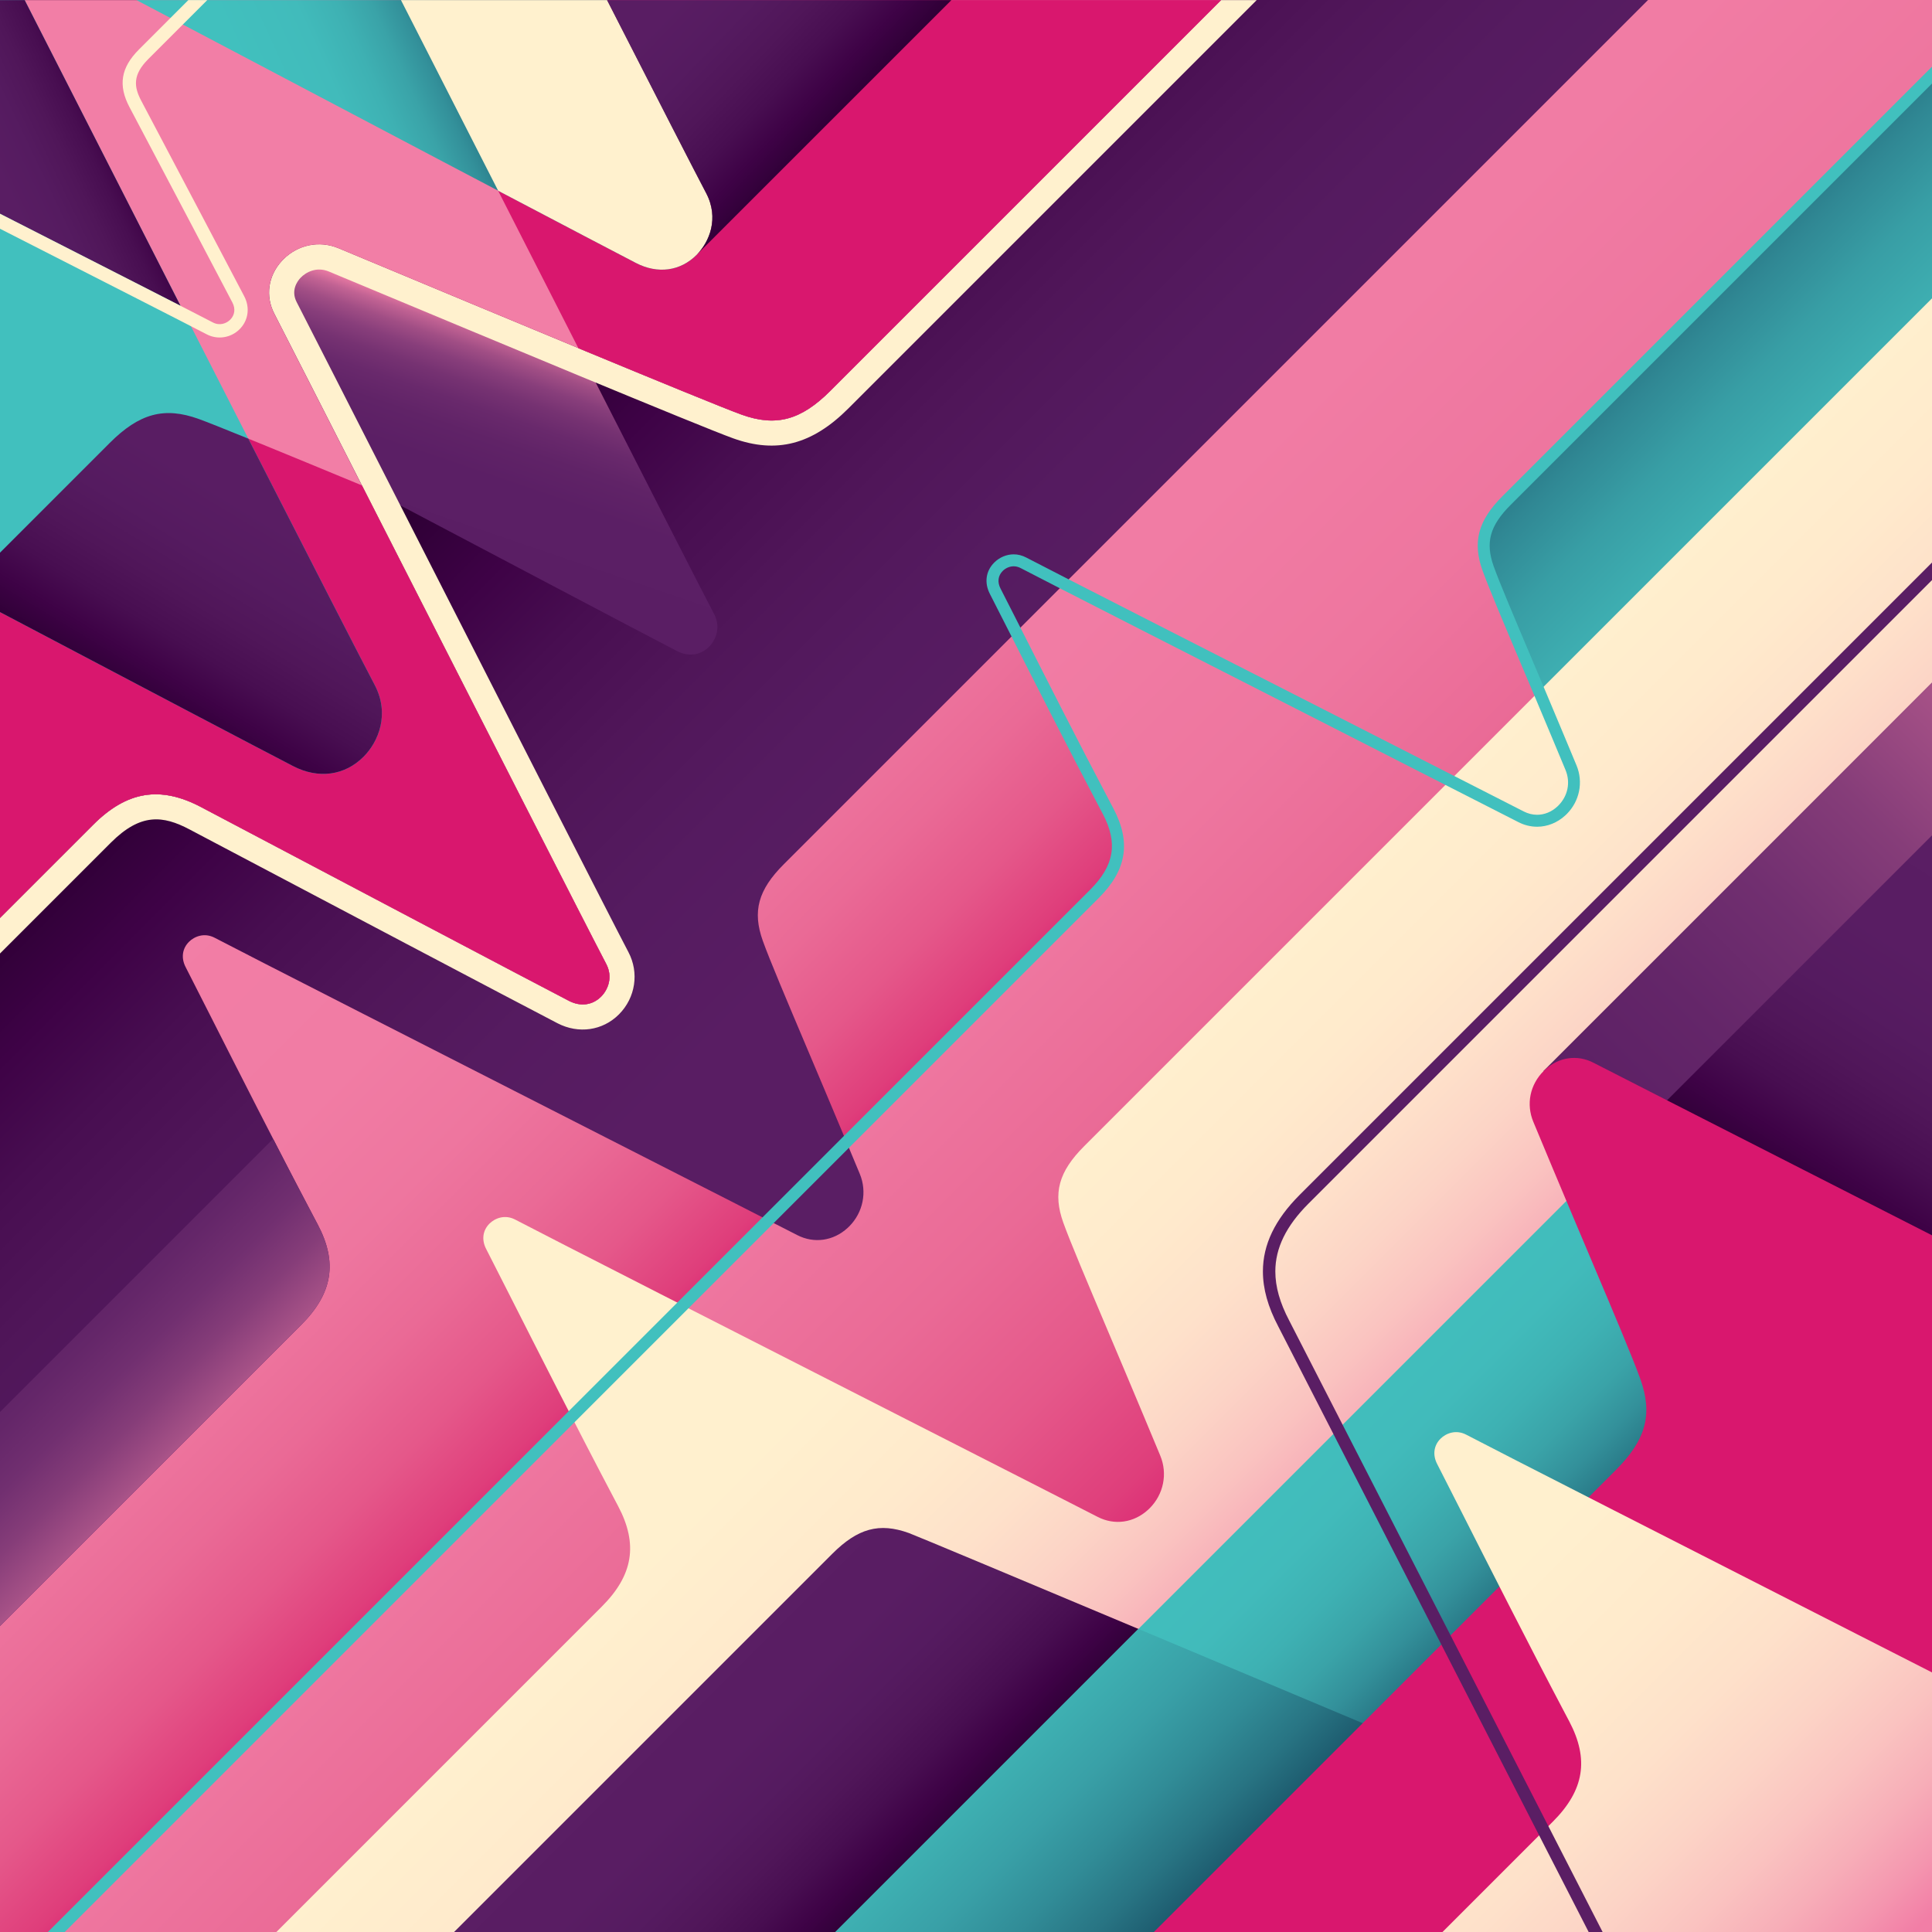 <?xml version="1.0" encoding="UTF-8" standalone="no"?>
<!-- Generator: Adobe Illustrator 16.0.0, SVG Export Plug-In . SVG Version: 6.00 Build 0)  -->

<svg
   version="1.1"
   viewBox="0 0 1400 1400"
   sodipodi:docname="svg.svg"
   inkscape:version="1.1.2 (0a00cf5339, 2022-02-04)"
   id="svg1554"
   xmlns:inkscape="http://www.inkscape.org/namespaces/inkscape"
   xmlns:sodipodi="http://sodipodi.sourceforge.net/DTD/sodipodi-0.dtd"
   xmlns="http://www.w3.org/2000/svg"
   xmlns:svg="http://www.w3.org/2000/svg">
  <defs
     id="defs352" />
  <sodipodi:namedview
     id="namedview350"
     pagecolor="#505050"
     bordercolor="#ffffff"
     borderopacity="1"
     inkscape:pageshadow="0"
     inkscape:pageopacity="0"
     inkscape:pagecheckerboard="1"
     showgrid="false"
     inkscape:zoom="0.53214286"
     inkscape:cx="700"
     inkscape:cy="700"
     inkscape:window-width="3440"
     inkscape:window-height="1369"
     inkscape:window-x="0"
     inkscape:window-y="34"
     inkscape:window-maximized="1" />
  <g
     id="g347">
	<linearGradient
   id="SVGID_1_"
   gradientUnits="userSpaceOnUse"
   x1="333.207"
   y1="333.207"
   x2="997.203"
   y2="997.203">
		<stop
   offset="0.111"
   style="stop-color:#F27EA6"
   id="stop2" />

		<stop
   offset="0.426"
   style="stop-color:#F17CA4"
   id="stop4" />

		<stop
   offset="0.589"
   style="stop-color:#EE769F"
   id="stop6" />

		<stop
   offset="0.717"
   style="stop-color:#EA6A96"
   id="stop8" />

		<stop
   offset="0.827"
   style="stop-color:#E5588A"
   id="stop10" />

		<stop
   offset="0.924"
   style="stop-color:#DF3E7B"
   id="stop12" />

		<stop
   offset="1"
   style="stop-color:#D9176E"
   id="stop14" />

	</linearGradient>

	<rect
   fill="url(#SVGID_1_)"
   width="1400"
   height="1400"
   id="rect17" />

	<linearGradient
   id="SVGID_2_"
   gradientUnits="userSpaceOnUse"
   x1="1424.718"
   y1="447.696"
   x2="1128.272"
   y2="151.25">
		<stop
   offset="0.106"
   style="stop-color:#41C0BE"
   id="stop19" />

		<stop
   offset="0.296"
   style="stop-color:#41BABA"
   id="stop21" />

		<stop
   offset="0.434"
   style="stop-color:#3EAEB1"
   id="stop23" />

		<stop
   offset="0.556"
   style="stop-color:#389EA5"
   id="stop25" />

		<stop
   offset="0.668"
   style="stop-color:#308894"
   id="stop27" />

		<stop
   offset="0.773"
   style="stop-color:#256E7E"
   id="stop29" />

		<stop
   offset="0.872"
   style="stop-color:#195066"
   id="stop31" />

		<stop
   offset="0.899"
   style="stop-color:#14485F"
   id="stop33" />

	</linearGradient>

	<path
   fill="url(#SVGID_2_)"
   d="M1400,54.082c-48.444,48.444-279.262,279.261-304.307,304.306c-28,28-20,44.333-17.667,52   s40.487,100,40.487,100L1400,236.227V54.082z"
   id="path36" />

	<linearGradient
   id="SVGID_3_"
   gradientUnits="userSpaceOnUse"
   x1="103.762"
   y1="574.653"
   x2="527.623"
   y2="998.514">
		<stop
   offset="0.111"
   style="stop-color:#F27EA6"
   id="stop38" />

		<stop
   offset="0.409"
   style="stop-color:#F17CA4"
   id="stop40" />

		<stop
   offset="0.563"
   style="stop-color:#EE769F"
   id="stop42" />

		<stop
   offset="0.684"
   style="stop-color:#EA6A96"
   id="stop44" />

		<stop
   offset="0.788"
   style="stop-color:#E5588A"
   id="stop46" />

		<stop
   offset="0.88"
   style="stop-color:#DF3E7B"
   id="stop48" />

		<stop
   offset="0.952"
   style="stop-color:#D9176E"
   id="stop50" />

	</linearGradient>

	<path
   fill="url(#SVGID_3_)"
   d="M791.663,650.692c33.917-33.917,11.08-64.137,11.08-64.137l-115.384-226L458.217,0H0v1400h42.355   C42.355,1400,757.746,684.608,791.663,650.692z"
   id="path53" />

	<linearGradient
   id="SVGID_4_"
   gradientUnits="userSpaceOnUse"
   x1="1108.227"
   y1="1116.188"
   x2="610.923"
   y2="618.884">
		<stop
   offset="0.111"
   style="stop-color:#F27EA6"
   id="stop55" />

		<stop
   offset="0.152"
   style="stop-color:#F496AF"
   id="stop57" />

		<stop
   offset="0.205"
   style="stop-color:#F7AEB8"
   id="stop59" />

		<stop
   offset="0.264"
   style="stop-color:#FAC3C0"
   id="stop61" />

		<stop
   offset="0.331"
   style="stop-color:#FCD4C6"
   id="stop63" />

		<stop
   offset="0.407"
   style="stop-color:#FEE1CA"
   id="stop65" />

		<stop
   offset="0.501"
   style="stop-color:#FFEACC"
   id="stop67" />

		<stop
   offset="0.629"
   style="stop-color:#FFF0CE"
   id="stop69" />

		<stop
   offset="0.952"
   style="stop-color:#FFF1CE"
   id="stop71" />

	</linearGradient>

	<path
   fill="url(#SVGID_4_)"
   d="M785.659,830.537c-18.562,18.561-22.803,34.119-15.13,55.497   c4.938,13.74,17.144,42.587,32.592,79.106c7.896,18.661,16.845,39.811,25.931,61.576c5.633,13.501,9.808,23.503,11.749,28.179   c5.4,13.021,2.38,27.944-7.693,38.018c-0.362,0.361-0.736,0.718-1.119,1.07c-10.352,9.522-24.376,11.507-36.601,5.194   c-10.62-5.485-72.413-36.964-137.834-70.284l-0.752-0.385C539.238,968.618,392.929,894.091,373.4,883.795   c-7.619-4.012-14.833-0.957-18.695,2.872c-4.941,4.943-5.832,11.791-2.43,18.368c3.347,6.478,9.459,18.543,17.199,33.815   c19.669,38.829,49.399,97.503,74.986,145.98l3.505,6.644c14.532,27.537,10.868,49.964-11.879,72.71L200.272,1400H1400V216.195   L785.659,830.537z"
   id="path74" />

	<linearGradient
   id="SVGID_5_"
   gradientUnits="userSpaceOnUse"
   x1="536.961"
   y1="1149.453"
   x2="735.963"
   y2="1348.456">
		<stop
   offset="0"
   style="stop-color:#5A1E64"
   id="stop76" />

		<stop
   offset="0.285"
   style="stop-color:#591D63"
   id="stop78" />

		<stop
   offset="0.432"
   style="stop-color:#551B60"
   id="stop80" />

		<stop
   offset="0.548"
   style="stop-color:#501659"
   id="stop82" />

		<stop
   offset="0.647"
   style="stop-color:#480E51"
   id="stop84" />

		<stop
   offset="0.735"
   style="stop-color:#3E0246"
   id="stop86" />

		<stop
   offset="0.815"
   style="stop-color:#300037"
   id="stop88" />

		<stop
   offset="0.822"
   style="stop-color:#2F0035"
   id="stop90" />

	</linearGradient>

	<path
   fill="url(#SVGID_5_)"
   d="M603.044,1125.998L329.042,1400h843.466v-73.466c-204.104-85.898-504.882-212.401-513.967-215.666   C637.164,1103.195,621.605,1107.437,603.044,1125.998z"
   id="path93" />

	<linearGradient
   id="SVGID_6_"
   gradientUnits="userSpaceOnUse"
   x1="948.207"
   y1="948.207"
   x2="1191.205"
   y2="1191.205">
		<stop
   offset="0.106"
   style="stop-color:#41C0BE"
   id="stop95" />

		<stop
   offset="0.339"
   style="stop-color:#41BBBB"
   id="stop97" />

		<stop
   offset="0.459"
   style="stop-color:#3EB1B3"
   id="stop99" />

		<stop
   offset="0.554"
   style="stop-color:#3AA3A8"
   id="stop101" />

		<stop
   offset="0.635"
   style="stop-color:#33909A"
   id="stop103" />

		<stop
   offset="0.708"
   style="stop-color:#297987"
   id="stop105" />

		<stop
   offset="0.773"
   style="stop-color:#1F5E71"
   id="stop107" />

		<stop
   offset="0.822"
   style="stop-color:#14485F"
   id="stop109" />

	</linearGradient>

	<polygon
   fill="url(#SVGID_6_)"
   points="1400,1400 1400,605.326 605.327,1400  "
   id="polygon112" />

	<linearGradient
   id="SVGID_7_"
   gradientUnits="userSpaceOnUse"
   x1="622.035"
   y1="1096.385"
   x2="953.173"
   y2="1427.523">
		<stop
   offset="0.106"
   style="stop-color:#41C0BE"
   id="stop114" />

		<stop
   offset="0.309"
   style="stop-color:#41BBBA"
   id="stop116" />

		<stop
   offset="0.435"
   style="stop-color:#3EB0B2"
   id="stop118" />

		<stop
   offset="0.539"
   style="stop-color:#39A0A7"
   id="stop120" />

		<stop
   offset="0.632"
   style="stop-color:#318C97"
   id="stop122" />

		<stop
   offset="0.717"
   style="stop-color:#287483"
   id="stop124" />

		<stop
   offset="0.795"
   style="stop-color:#1C586C"
   id="stop126" />

		<stop
   offset="0.837"
   style="stop-color:#14485F"
   id="stop128" />

	</linearGradient>

	<path
   fill="url(#SVGID_7_)"
   d="M824.941,1180.386L605.327,1400h567.181v-73.466   C1064.54,1281.096,929.525,1224.296,824.941,1180.386z"
   id="path131" />

	<linearGradient
   id="SVGID_8_"
   gradientUnits="userSpaceOnUse"
   x1="1428.524"
   y1="592.342"
   x2="1232.524"
   y2="900.342">
		<stop
   offset="0"
   style="stop-color:#5A1E64"
   id="stop133" />

		<stop
   offset="0.285"
   style="stop-color:#591D63"
   id="stop135" />

		<stop
   offset="0.432"
   style="stop-color:#551B60"
   id="stop137" />

		<stop
   offset="0.548"
   style="stop-color:#501659"
   id="stop139" />

		<stop
   offset="0.647"
   style="stop-color:#480E51"
   id="stop141" />

		<stop
   offset="0.735"
   style="stop-color:#3E0246"
   id="stop143" />

		<stop
   offset="0.815"
   style="stop-color:#300037"
   id="stop145" />

		<stop
   offset="0.822"
   style="stop-color:#2F0035"
   id="stop147" />

	</linearGradient>

	<polygon
   fill="url(#SVGID_8_)"
   points="1400,494.693 1118.514,776.18 1400,940.492  "
   id="polygon150" />

	<linearGradient
   id="SVGID_9_"
   gradientUnits="userSpaceOnUse"
   x1="1038.243"
   y1="916.222"
   x2="1534.243"
   y2="410.222">
		<stop
   offset="0.062"
   style="stop-color:#5A1E64"
   id="stop152" />

		<stop
   offset="0.23"
   style="stop-color:#5C2065"
   id="stop154" />

		<stop
   offset="0.375"
   style="stop-color:#642669"
   id="stop156" />

		<stop
   offset="0.511"
   style="stop-color:#712F70"
   id="stop158" />

		<stop
   offset="0.642"
   style="stop-color:#863D79"
   id="stop160" />

		<stop
   offset="0.769"
   style="stop-color:#A45086"
   id="stop162" />

		<stop
   offset="0.892"
   style="stop-color:#CC6997"
   id="stop164" />

		<stop
   offset="0.966"
   style="stop-color:#F27EA6"
   id="stop166" />

	</linearGradient>

	<polygon
   fill="url(#SVGID_9_)"
   points="1118.514,776.18 1188.369,816.957 1400,605.326 1400,494.693  "
   id="polygon169" />

	<linearGradient
   id="SVGID_10_"
   gradientUnits="userSpaceOnUse"
   x1="808.188"
   y1="800.227"
   x2="238.231"
   y2="230.27">
		<stop
   offset="0"
   style="stop-color:#5A1E64"
   id="stop171" />

		<stop
   offset="0.285"
   style="stop-color:#591D63"
   id="stop173" />

		<stop
   offset="0.432"
   style="stop-color:#551B60"
   id="stop175" />

		<stop
   offset="0.548"
   style="stop-color:#501659"
   id="stop177" />

		<stop
   offset="0.647"
   style="stop-color:#480E51"
   id="stop179" />

		<stop
   offset="0.735"
   style="stop-color:#3E0246"
   id="stop181" />

		<stop
   offset="0.815"
   style="stop-color:#300037"
   id="stop183" />

		<stop
   offset="0.822"
   style="stop-color:#2F0035"
   id="stop185" />

	</linearGradient>

	<path
   fill="url(#SVGID_10_)"
   d="M1194.232,0H0v1178.31l218.337-218.338c22.747-22.746,26.411-45.173,11.879-72.71l-3.505-6.644   c-25.587-48.478-55.317-107.151-74.986-145.98c-7.74-15.272-13.852-27.338-17.199-33.815c-3.402-6.577-2.512-13.425,2.43-18.368   c3.862-3.829,11.076-6.884,18.695-2.872c19.529,10.296,165.838,84.823,283.401,144.714l0.752,0.385   c65.421,33.32,127.214,64.799,137.834,70.284c12.225,6.313,26.249,4.328,36.601-5.194c0.383-0.353,0.757-0.709,1.119-1.07   c10.073-10.073,13.094-24.997,7.693-38.018c-1.941-4.676-6.116-14.678-11.749-28.179c-9.086-21.766-18.035-42.915-25.931-61.576   c-15.448-36.52-27.654-65.366-32.592-79.106c-7.673-21.378-3.432-36.937,15.13-55.497L1194.232,0z"
   id="path188" />

	<linearGradient
   id="SVGID_11_"
   gradientUnits="userSpaceOnUse"
   x1="0.79"
   y1="903.626"
   x2="190.721"
   y2="1093.557">
		<stop
   offset="0.062"
   style="stop-color:#5A1E64"
   id="stop190" />

		<stop
   offset="0.214"
   style="stop-color:#5C2065"
   id="stop192" />

		<stop
   offset="0.345"
   style="stop-color:#642669"
   id="stop194" />

		<stop
   offset="0.468"
   style="stop-color:#712F70"
   id="stop196" />

		<stop
   offset="0.587"
   style="stop-color:#863D79"
   id="stop198" />

		<stop
   offset="0.702"
   style="stop-color:#A45086"
   id="stop200" />

		<stop
   offset="0.812"
   style="stop-color:#CC6997"
   id="stop202" />

		<stop
   offset="0.88"
   style="stop-color:#F27EA6"
   id="stop204" />

	</linearGradient>

	<path
   fill="url(#SVGID_11_)"
   d="M0,1178.31l218.337-218.338c22.747-22.746,26.411-45.173,11.879-72.71l-3.505-6.644   c-9.281-17.584-19.107-36.51-28.8-55.344L0,1023.186V1178.31z"
   id="path207" />

	
		<linearGradient
   id="SVGID_12_"
   gradientUnits="userSpaceOnUse"
   x1="-1951.687"
   y1="4798.42"
   x2="-2032.339"
   y2="5034.96"
   gradientTransform="matrix(-1 0 0 -1 -1622.972 5214.711)">
		<stop
   offset="0"
   style="stop-color:#5A1E64"
   id="stop209" />

		<stop
   offset="0.297"
   style="stop-color:#5B1F65"
   id="stop211" />

		<stop
   offset="0.404"
   style="stop-color:#602367"
   id="stop213" />

		<stop
   offset="0.48"
   style="stop-color:#69296C"
   id="stop215" />

		<stop
   offset="0.541"
   style="stop-color:#763272"
   id="stop217" />

		<stop
   offset="0.594"
   style="stop-color:#883E7B"
   id="stop219" />

		<stop
   offset="0.641"
   style="stop-color:#A14E85"
   id="stop221" />

		<stop
   offset="0.682"
   style="stop-color:#C16293"
   id="stop223" />

		<stop
   offset="0.72"
   style="stop-color:#EF7DA5"
   id="stop225" />

		<stop
   offset="0.721"
   style="stop-color:#F27EA6"
   id="stop227" />

	</linearGradient>

	<path
   fill="url(#SVGID_12_)"
   d="M198.785,227.292c5.212,10.094,31.178,61.045,63.349,124.202   c81.428,42.969,206.264,108.824,228.421,120.279c8.317,4.301,16.998,3.144,23.232-3.091l0.063-0.061   c4.848-4.888,8.706-14.018,3.619-23.667c-7.995-15.175-50.725-98.897-98.548-192.732c-51.793-21.466-108.071-44.955-142.265-59.226   c-15.072-6.291-26.239-10.953-31.462-13.121c-13.776-5.718-29.237-2.535-39.848,8.075c-0.382,0.385-0.76,0.776-1.13,1.179   C194.282,199.929,192.201,214.552,198.785,227.292z"
   id="path230" />

	<path
   fill="#FFF1CE"
   d="M0,690.949l80.322-80.322c21.63-21.63,37.843-19.715,56.988-9.61l7.422,3.917   c75.948,40.081,233.983,123.488,259.245,136.549c15.273,7.896,32.72,5.383,44.5-6.396l0.109-0.111   c11.926-12.02,14.662-30.104,6.81-45.005c-11.451-21.727-94.86-185.469-161.88-317.038   c-38.902-76.369-72.501-142.325-78.535-154.004c-4.351-8.42,0.406-15.014,2.651-17.457c4.113-4.418,11.923-8.346,20.573-4.757   c5.216,2.165,16.374,6.822,31.429,13.106c77.187,32.215,237.803,99.253,261.659,107.82c31.443,11.29,57.199,4.593,83.51-21.716   L910.656,0.069h-25.78L601.911,283.033c-21.496,21.499-39.569,26.39-64.46,17.45c-23.419-8.41-189.765-77.84-260.795-107.485   c-15.072-6.291-26.239-10.953-31.462-13.121c-13.776-5.718-29.237-2.535-39.848,8.075c-0.382,0.385-0.76,0.776-1.13,1.179   c-9.932,10.799-12.013,25.422-5.43,38.162c6.008,11.636,39.597,77.57,78.487,153.916   c67.046,131.622,150.486,295.424,161.996,317.261c5.084,9.65,1.229,18.779-3.623,23.668l-0.061,0.061   c-6.236,6.234-14.914,7.391-23.234,3.09c-25.194-13.023-183.183-96.405-259.107-136.475l-7.42-3.917   c-29.674-15.659-53.85-11.7-78.391,12.84L0,665.167V690.949z"
   id="path232" />

	<path
   fill="#F27EA6"
   d="M0,0.069v665.098l67.431-67.433c24.541-24.54,48.717-28.499,78.391-12.84l7.42,3.917   c75.925,40.07,233.914,123.452,259.107,136.475c8.321,4.301,16.998,3.145,23.234-3.09l0.061-0.061   c4.852-4.889,8.708-14.018,3.623-23.668c-11.509-21.837-94.949-185.64-161.996-317.261   c-38.89-76.345-72.479-142.279-78.487-153.916c-6.583-12.74-4.502-27.363,5.43-38.162c0.371-0.403,0.748-0.794,1.13-1.179   c10.611-10.61,26.072-13.793,39.848-8.075c5.223,2.168,16.391,6.83,31.462,13.121c71.031,29.645,237.376,99.075,260.795,107.485   c24.891,8.94,42.964,4.049,64.46-17.45L884.876,0.069H0z"
   id="path234" />

	<path
   fill="#D9176E"
   d="M419.104,252.298c55.725,23.097,106.214,43.827,118.347,48.185c24.891,8.94,42.964,4.049,64.46-17.45   L884.876,0.069H290.55c32.433,63.534,75.608,148.292,113.549,222.775C409.211,232.878,414.228,242.724,419.104,252.298z    M67.431,597.734c24.541-24.54,48.717-28.499,78.391-12.84l7.42,3.917c75.925,40.07,233.914,123.452,259.107,136.475   c8.321,4.301,16.998,3.145,23.234-3.09l0.061-0.061c4.852-4.889,8.708-14.018,3.623-23.668   c-11.509-21.837-94.949-185.64-161.996-317.261c-5.113-10.034-10.128-19.879-15.004-29.453   c-55.724-23.094-106.214-43.827-118.348-48.185c-24.892-8.94-42.964-4.049-64.459,17.45L0,400.48v264.687L67.431,597.734z"
   id="path236" />

	<path
   fill="#41C0BE"
   d="M212.448,555.157c18.25,9.436,37.29,6.896,50.965-6.775l0.136-0.14   c10.639-10.717,19.102-30.755,7.945-51.916C251.887,459.112,137.082,234.029,17.874,0.069H0v443.469   C101.575,497.063,187.261,542.138,212.448,555.157z"
   id="path238" />

	<linearGradient
   id="SVGID_13_"
   gradientUnits="userSpaceOnUse"
   x1="237.458"
   y1="300.839"
   x2="81.015"
   y2="559.512">
		<stop
   offset="0"
   style="stop-color:#5A1E64"
   id="stop240" />

		<stop
   offset="0.285"
   style="stop-color:#591D63"
   id="stop242" />

		<stop
   offset="0.432"
   style="stop-color:#551B60"
   id="stop244" />

		<stop
   offset="0.548"
   style="stop-color:#501659"
   id="stop246" />

		<stop
   offset="0.647"
   style="stop-color:#480E51"
   id="stop248" />

		<stop
   offset="0.735"
   style="stop-color:#3E0246"
   id="stop250" />

		<stop
   offset="0.815"
   style="stop-color:#300037"
   id="stop252" />

		<stop
   offset="0.822"
   style="stop-color:#2F0035"
   id="stop254" />

	</linearGradient>

	<path
   fill="url(#SVGID_13_)"
   d="M263.414,548.382l0.136-0.14c10.639-10.717,19.102-30.755,7.945-51.916   c-9.951-18.889-44.437-86.19-91.564-178.469c-17.637-7.175-30.619-12.352-36.011-14.288c-24.892-8.94-42.964-4.049-64.459,17.45   L0,400.48v43.058c101.575,53.525,187.261,98.6,212.448,111.619C230.698,564.593,249.738,562.054,263.414,548.382z"
   id="path257" />

	<path
   fill="#41C0BE"
   d="M1400,60.531V48.303l-311.329,311.328c-17.608,17.61-21.77,33.207-14.362,53.835   c4.255,11.849,14.644,36.407,27.797,67.499l0.168,0.398c6.356,15.02,14.267,33.713,22.139,52.571   c4.813,11.532,8.374,20.071,10.033,24.063c3.714,8.952,1.705,18.828-5.241,25.774c-0.25,0.25-0.512,0.5-0.771,0.74   c-4.144,3.811-9.319,5.91-14.573,5.91c-3.344,0-6.611-0.813-9.713-2.414c-9.361-4.833-66.958-34.173-117.772-60.058l-0.645-0.329   c-94.945-48.363-224.978-114.598-242.023-123.578c-2.947-1.554-6.03-2.342-9.164-2.342c-5.142,0-10.265,2.158-14.061,5.926   c-6.169,6.167-7.347,14.696-3.15,22.816c2.724,5.271,7.617,14.925,13.813,27.148l0.859,1.695   c16.776,33.113,42.129,83.155,64.103,124.795l2.998,5.68c11.099,21.031,8.39,37.448-9.058,54.896L34.702,1400h12.227l749.23-749.23   c20.334-20.334,23.601-40.396,10.591-65.047l-2.994-5.676c-22.077-41.828-48.344-93.685-64.039-124.668l-0.934-1.844   c-6.168-12.169-11.039-21.782-13.768-27.061c-2.416-4.671-1.824-9.327,1.616-12.768c2.11-2.093,5.066-3.342,7.909-3.342   c1.736,0,3.465,0.446,5.135,1.326c16.365,8.628,138.208,70.699,236.11,120.573l6.661,3.394   c56.927,28.995,108.767,55.404,117.733,60.035c4.359,2.251,8.97,3.393,13.701,3.393c7.402,0,14.649-2.916,20.405-8.211   c0.352-0.324,0.695-0.652,1.031-0.987c9.324-9.324,12.116-23.141,7.113-35.203c-1.524-3.672-4.661-11.19-8.896-21.341l-1.143-2.736   c-7.741-18.545-15.367-36.569-22.096-52.472l-0.274-0.649c-13.077-30.914-23.405-55.332-27.577-66.94   c-6.249-17.411-2.904-29.552,12.34-44.796L1400,60.531z"
   id="path259" />

	<linearGradient
   id="SVGID_14_"
   gradientUnits="userSpaceOnUse"
   x1="194.138"
   y1="142.548"
   x2="402.8"
   y2="47.998">
		<stop
   offset="0.096"
   style="stop-color:#41C0BE"
   id="stop261" />

		<stop
   offset="0.332"
   style="stop-color:#41BBBB"
   id="stop263" />

		<stop
   offset="0.454"
   style="stop-color:#3EB1B3"
   id="stop265" />

		<stop
   offset="0.55"
   style="stop-color:#3AA3A8"
   id="stop267" />

		<stop
   offset="0.632"
   style="stop-color:#33909A"
   id="stop269" />

		<stop
   offset="0.706"
   style="stop-color:#297987"
   id="stop271" />

		<stop
   offset="0.772"
   style="stop-color:#1F5E71"
   id="stop273" />

		<stop
   offset="0.822"
   style="stop-color:#14485F"
   id="stop275" />

	</linearGradient>

	<path
   fill="url(#SVGID_14_)"
   d="M460.842,190.572c15.715,8.128,32.114,5.942,43.893-5.839l0.118-0.114   c9.158-9.236,16.446-26.483,6.838-44.713c-8.065-15.303-34.831-67.518-71.777-139.836H98.917   C246.132,77.739,424.918,172,460.842,190.572z"
   id="path278" />

	<path
   fill="#FFF1CE"
   d="M460.842,190.572c15.715,8.128,32.114,5.942,43.893-5.839l0.118-0.114   c9.158-9.236,16.446-26.483,6.838-44.713c-8.065-15.303-34.831-67.518-71.777-139.836H290.55   c20.525,40.206,45.352,88.914,70.433,138.138C409.572,163.776,446.538,183.177,460.842,190.572z"
   id="path280" />

	<linearGradient
   id="SVGID_15_"
   gradientUnits="userSpaceOnUse"
   x1="441.461"
   y1="-58.119"
   x2="633.213"
   y2="127.206">
		<stop
   offset="0"
   style="stop-color:#5A1E64"
   id="stop282" />

		<stop
   offset="0.285"
   style="stop-color:#591D63"
   id="stop284" />

		<stop
   offset="0.432"
   style="stop-color:#551B60"
   id="stop286" />

		<stop
   offset="0.548"
   style="stop-color:#501659"
   id="stop288" />

		<stop
   offset="0.647"
   style="stop-color:#480E51"
   id="stop290" />

		<stop
   offset="0.735"
   style="stop-color:#3E0246"
   id="stop292" />

		<stop
   offset="0.815"
   style="stop-color:#300037"
   id="stop294" />

		<stop
   offset="0.822"
   style="stop-color:#2F0035"
   id="stop296" />

	</linearGradient>

	<path
   fill="url(#SVGID_15_)"
   d="M689.434,0.069H439.914c36.946,72.318,63.712,124.534,71.777,139.836   c9.608,18.23,2.319,35.478-6.838,44.713L689.434,0.069z"
   id="path299" />

	<linearGradient
   id="SVGID_16_"
   gradientUnits="userSpaceOnUse"
   x1="-42.169"
   y1="162.02"
   x2="123.831"
   y2="83.02">
		<stop
   offset="0"
   style="stop-color:#5A1E64"
   id="stop301" />

		<stop
   offset="0.285"
   style="stop-color:#591D63"
   id="stop303" />

		<stop
   offset="0.432"
   style="stop-color:#551B60"
   id="stop305" />

		<stop
   offset="0.548"
   style="stop-color:#501659"
   id="stop307" />

		<stop
   offset="0.647"
   style="stop-color:#480E51"
   id="stop309" />

		<stop
   offset="0.735"
   style="stop-color:#3E0246"
   id="stop311" />

		<stop
   offset="0.815"
   style="stop-color:#300037"
   id="stop313" />

		<stop
   offset="0.822"
   style="stop-color:#2F0035"
   id="stop315" />

	</linearGradient>

	<path
   fill="url(#SVGID_16_)"
   d="M130.796,221.588C95.782,152.948,57.066,76.988,17.874,0.069H0v154.809   C47.957,179.307,100.711,206.188,130.796,221.588z"
   id="path318" />

	<path
   fill="#FFF1CE"
   d="M93.808,77.6l2.081,3.948c21.308,40.374,65.642,124.373,72.563,137.769c2.29,4.429,1.674,9.04-1.641,12.358   l-0.032,0.029c-2.601,2.582-7.455,4.633-12.585,1.927C143.374,227.93,66.993,189.005,0,154.878v10.881   c65.87,33.554,139.147,70.897,149.676,76.448c7.924,4.173,17.538,2.72,23.929-3.625l0.061-0.058   c6.261-6.263,7.598-15.538,3.4-23.66c-6.947-13.43-51.29-97.462-72.604-137.843l-2.083-3.948   c-5.371-10.176-6.391-18.796,5.11-30.296l42.71-42.709h-13.711l-35.852,35.852C87.587,48.973,85.481,61.827,93.808,77.6z"
   id="path320" />

	<path
   fill="#D9176E"
   d="M1306.57,847.552c-72.104-36.729-140.209-71.419-151.925-77.474c-11.674-6.03-25.084-4.115-34.995,5.003   c-0.37,0.345-0.739,0.693-1.093,1.047c-9.904,9.903-12.761,23.996-7.46,36.767c2.141,5.153,6.736,16.178,12.946,31.052   c10.008,23.973,19.867,47.275,28.567,67.836c17.056,40.316,30.53,72.158,36.013,87.428c9.185,25.58,4.198,44.105-17.774,66.081   L836.14,1400H1400V895.149c-31.15-15.87-62.719-31.952-92.602-47.175L1306.57,847.552z"
   id="path322" />

	<linearGradient
   id="SVGID_17_"
   gradientUnits="userSpaceOnUse"
   x1="1411.555"
   y1="1494.859"
   x2="871.918"
   y2="955.222">
		<stop
   offset="0.111"
   style="stop-color:#F27EA6"
   id="stop324" />

		<stop
   offset="0.152"
   style="stop-color:#F496AF"
   id="stop326" />

		<stop
   offset="0.205"
   style="stop-color:#F7AEB8"
   id="stop328" />

		<stop
   offset="0.264"
   style="stop-color:#FAC3C0"
   id="stop330" />

		<stop
   offset="0.331"
   style="stop-color:#FCD4C6"
   id="stop332" />

		<stop
   offset="0.407"
   style="stop-color:#FEE1CA"
   id="stop334" />

		<stop
   offset="0.501"
   style="stop-color:#FFEACC"
   id="stop336" />

		<stop
   offset="0.629"
   style="stop-color:#FFF0CE"
   id="stop338" />

		<stop
   offset="0.952"
   style="stop-color:#FFF1CE"
   id="stop340" />

	</linearGradient>

	<path
   fill="url(#SVGID_17_)"
   d="M1045.295,1400H1400v-188.096c-16.771-8.544-34.886-17.771-53.289-27.145l-0.752-0.385   c-117.564-59.891-263.873-134.418-283.402-144.714c-7.619-4.012-14.833-0.957-18.695,2.872c-4.941,4.943-5.831,11.791-2.43,18.368   c3.348,6.478,9.459,18.543,17.199,33.815c19.669,38.829,49.399,97.503,74.986,145.98l3.505,6.644   c14.532,27.537,10.868,49.964-11.879,72.71L1045.295,1400z"
   id="path343" />

	<path
   fill="#5A1E64"
   d="M1400,420.366v-12.729L941.757,865.882c-17.903,17.902-26.605,36.029-26.605,55.418   c0,12.647,3.646,25.704,11.12,39.869c1.983,3.868,147.112,287.023,224.932,438.831h10.113   c-77.27-150.733-225.041-439.045-227.061-442.983c-6.799-12.887-10.104-24.569-10.104-35.717c0-16.88,7.841-32.926,23.969-49.055   L1400,420.366z"
   id="path345" />

</g>
</svg>
